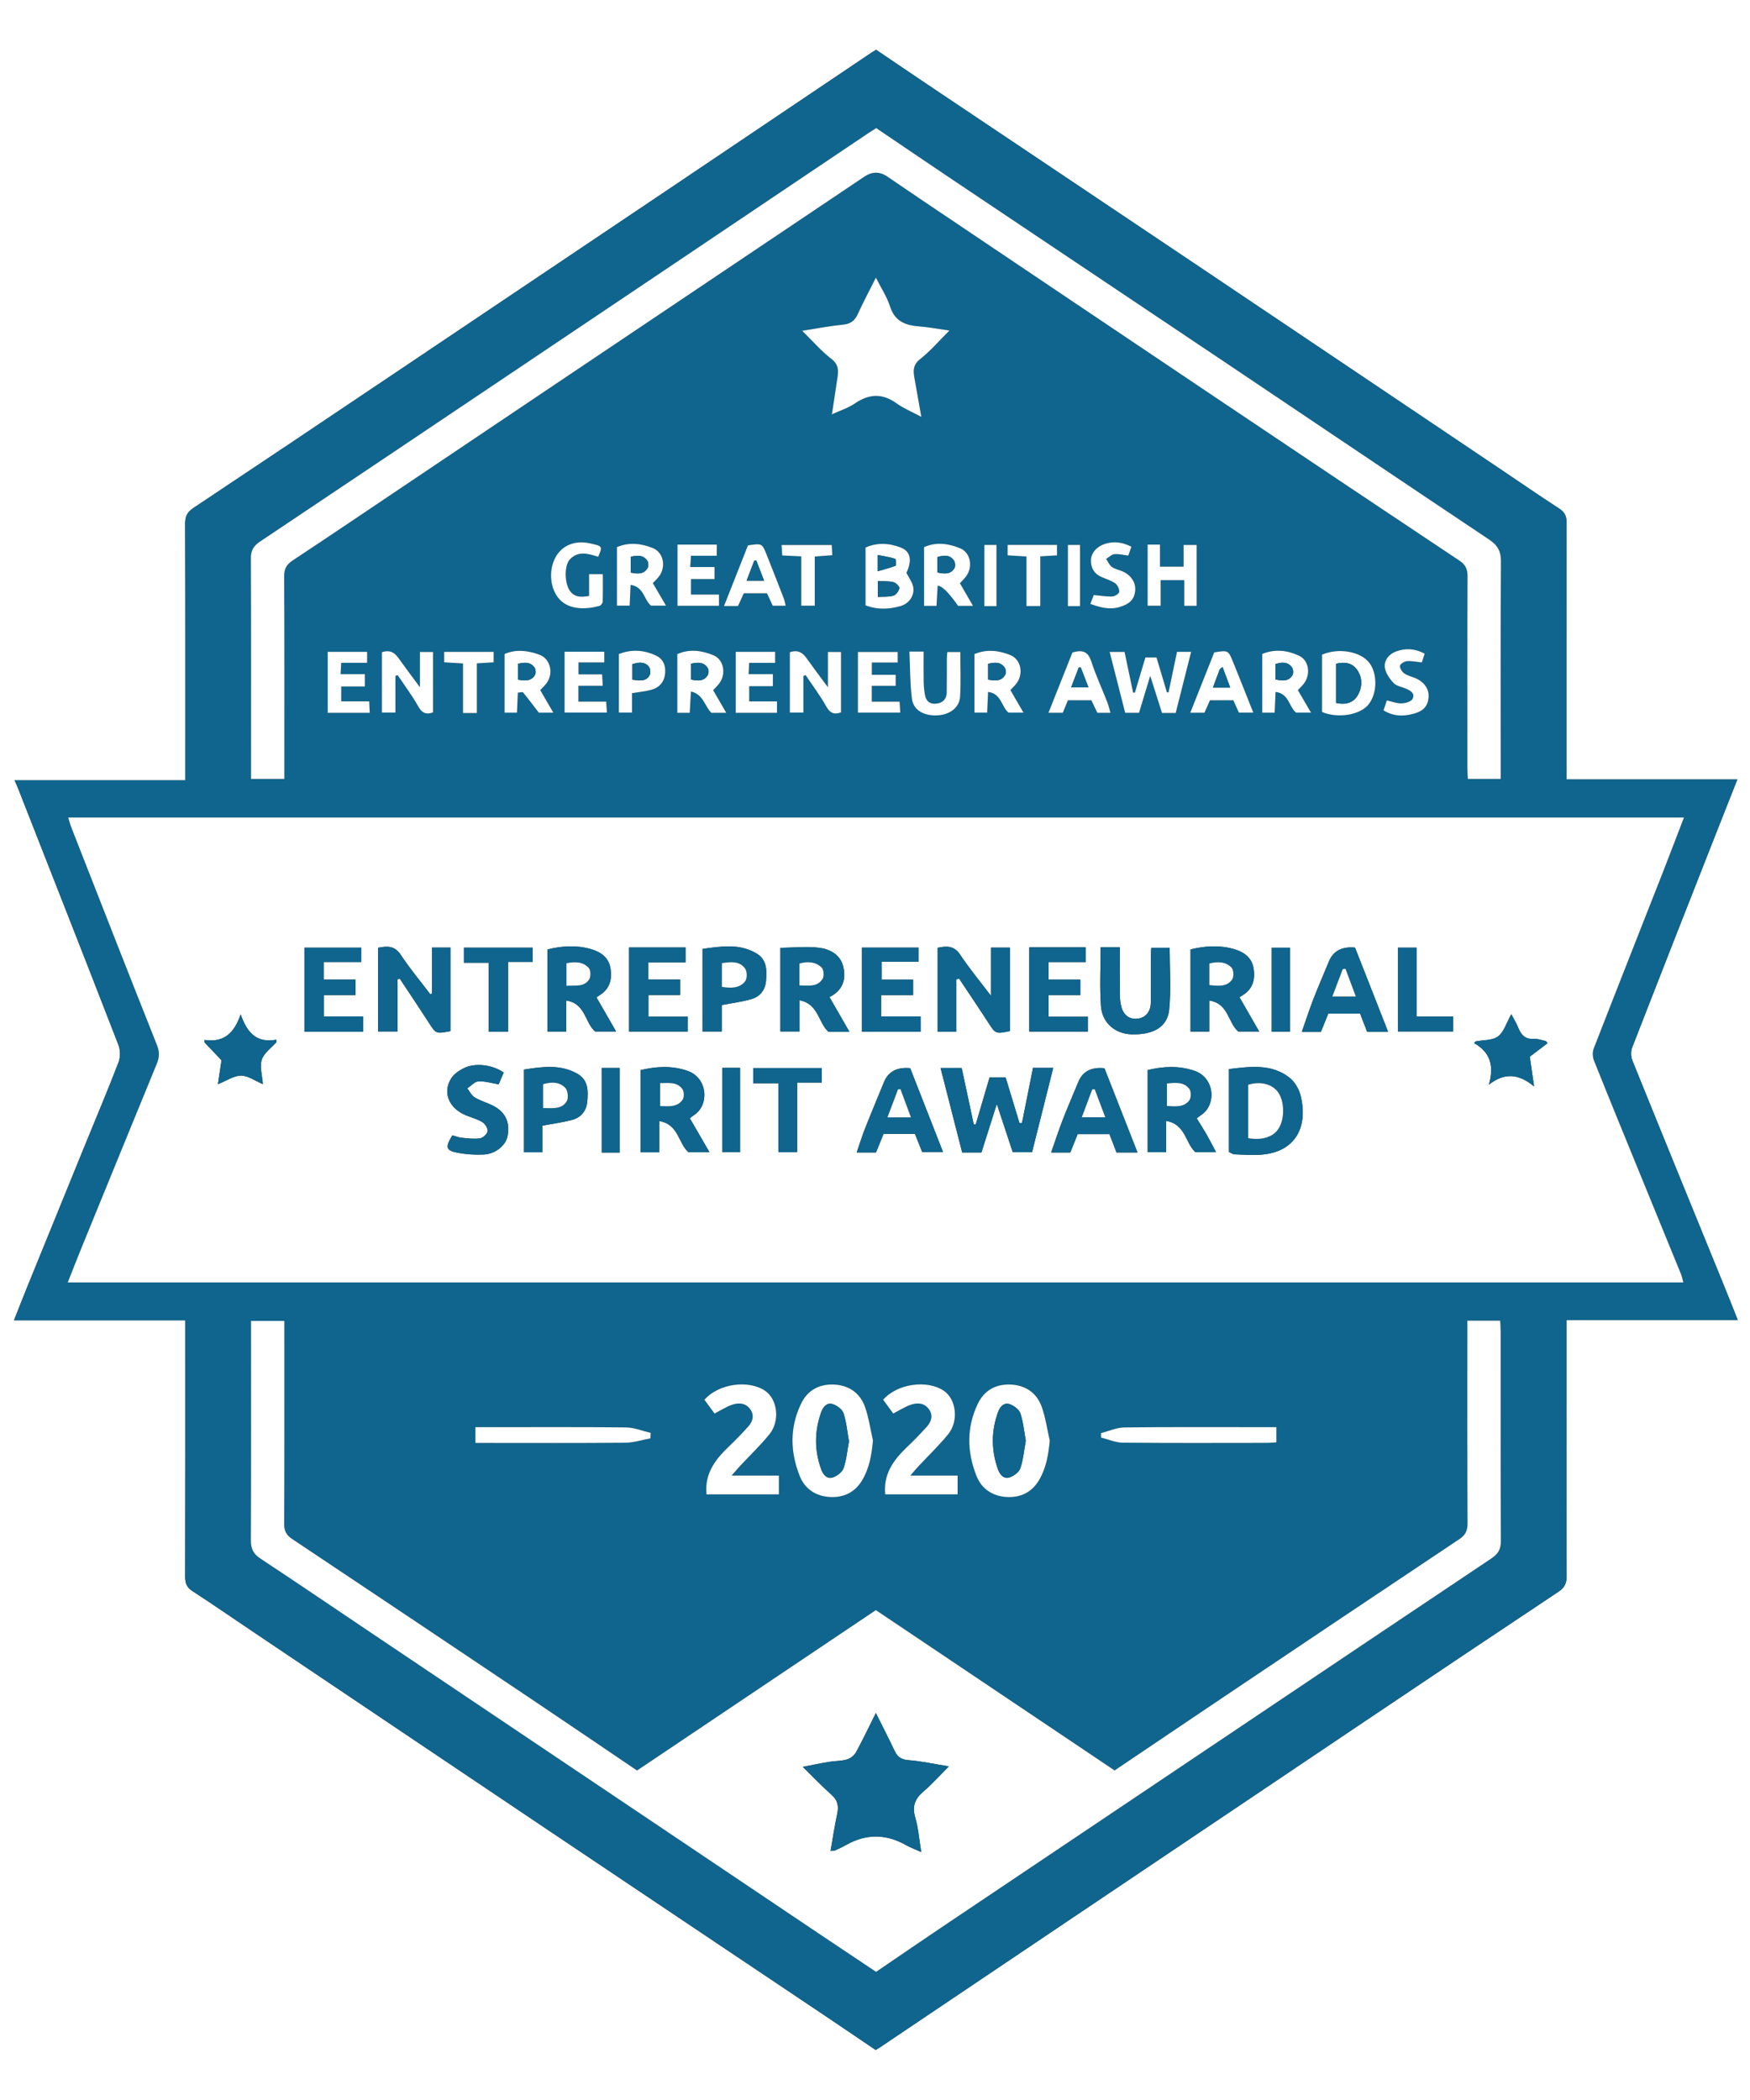 <?xml version="1.0" encoding="UTF-8"?>
<svg id="Layer_1" data-name="Layer 1" xmlns="http://www.w3.org/2000/svg" viewBox="0 0 900 1080">
  <rect x="0" y="0" width="900" height="1080" fill="#333333" stroke="none"/>
  <defs>
    <style>
      .cls-1 {
        fill: #0f658d;
      }

      .cls-2 {
        fill: #fff;
      }
    </style>
  </defs>
  <path class="cls-2" d="m990.5,1080H-90.5V0H990.5v1080Zm-96.8-401.17c-2.58-6.45-4.76-11.98-7.01-17.49-15.75-38.63-31.55-77.24-47.18-115.92-.79-1.95-.88-4.72-.13-6.66,13.96-35.94,28.08-71.82,42.19-107.7,3.86-9.83,7.75-19.64,11.92-30.2h-87.88v-6.44c0-41.84-.04-83.68.07-125.52,0-3.34-.89-5.45-3.79-7.33-10.18-6.59-20.16-13.5-30.23-20.27-50.91-34.23-101.8-68.48-152.74-102.67-47.35-31.79-94.74-63.51-142.1-95.27-8.8-5.9-17.55-11.87-26.24-17.75-1.02.62-1.59.94-2.13,1.3-32.68,22-65.35,44.03-98.04,66.01-50.63,34.04-101.28,68.06-151.94,102.07-32.99,22.15-65.98,44.3-99.06,66.31-3.17,2.11-4.21,4.38-4.19,8.13.14,41.84.09,83.68.09,125.52v6.35H7.5c.81,1.87,1.37,3.05,1.84,4.26,17.24,43.94,34.53,87.86,51.58,131.87,1.02,2.62,1.03,6.31.03,8.93-5.29,13.81-11.06,27.44-16.65,41.13-10.04,24.62-20.08,49.25-30.1,73.89-2.28,5.61-4.47,11.25-7.01,17.66h88.11c0,2.51,0,4.47,0,6.43,0,41.84.04,83.68-.07,125.52,0,3.34.89,5.45,3.79,7.33,10.18,6.59,20.16,13.5,30.24,20.28,50.91,34.23,101.81,68.48,152.74,102.67,47.35,31.79,94.74,63.51,142.1,95.27,8.8,5.9,17.55,11.87,26.24,17.75,1.02-.62,1.59-.94,2.13-1.3,32.41-21.8,64.82-43.62,97.24-65.42,51.04-34.33,102.08-68.66,153.15-102.96,32.85-22.06,65.71-44.1,98.66-66.01,3.17-2.11,4.2-4.39,4.19-8.13-.14-41.84-.09-83.68-.09-125.52v-6.1h88.09Z"/>
  <path class="cls-1" d="m893.7,678.83h-88.09v6.1c0,41.84-.05,83.68.09,125.52.01,3.74-1.02,6.02-4.19,8.13-32.95,21.91-65.81,43.95-98.66,66.01-51.06,34.3-102.1,68.63-153.15,102.96-32.42,21.8-64.82,43.62-97.24,65.42-.54.37-1.12.68-2.13,1.3-8.69-5.88-17.44-11.85-26.24-17.75-47.36-31.76-94.75-63.48-142.1-95.27-50.93-34.19-101.83-68.44-152.74-102.67-10.07-6.77-20.05-13.68-30.24-20.28-2.9-1.88-3.8-3.98-3.79-7.33.1-41.84.07-83.68.07-125.52,0-1.96,0-3.92,0-6.43H7.19c2.54-6.41,4.73-12.05,7.01-17.66,10.02-24.63,20.05-49.26,30.1-73.89,5.59-13.7,11.36-27.32,16.65-41.13,1-2.62.99-6.31-.03-8.93-17.05-44.01-34.34-87.93-51.58-131.87-.48-1.21-1.03-2.39-1.84-4.26h87.8v-6.35c0-41.84.05-83.68-.09-125.52-.01-3.74,1.03-6.02,4.19-8.13,33.08-22.01,66.07-44.16,99.06-66.31,50.66-34.01,101.3-68.03,151.94-102.07,32.7-21.98,65.36-44.01,98.04-66.01.54-.37,1.12-.68,2.13-1.3,8.69,5.88,17.44,11.85,26.24,17.75,47.36,31.76,94.75,63.48,142.1,95.27,50.93,34.19,101.83,68.44,152.74,102.67,10.07,6.77,20.05,13.68,30.23,20.27,2.9,1.88,3.8,3.98,3.79,7.33-.1,41.84-.07,83.68-.07,125.52v6.44h87.88c-4.17,10.55-8.06,20.37-11.92,30.2-14.1,35.89-28.23,71.76-42.19,107.7-.75,1.94-.66,4.71.13,6.66,15.63,38.68,31.43,77.29,47.18,115.92,2.25,5.51,4.43,11.05,7.01,17.49ZM428.06,212.98c3.88-1.79,8.1-3.1,11.58-5.48,7.3-4.99,14.09-5.35,21.42-.09,3.66,2.63,7.95,4.38,12.77,6.96-1.32-7.47-2.44-13.79-3.56-20.11-.66-3.71-.69-6.72,2.98-9.6,5.23-4.11,9.62-9.29,15.01-14.66-5.94-.84-10.67-1.75-15.43-2.12-7.05-.54-12.59-2.48-15.05-10.2-1.6-5-4.62-9.54-7.31-14.89-3.32,6.63-6.53,12.62-9.34,18.79-1.56,3.42-3.7,5-7.52,5.38-6.67.66-13.28,1.95-21.05,3.15,5.47,5.36,9.84,10.45,15.03,14.47,3.67,2.84,3.7,5.84,3.12,9.57-.96,6.22-1.87,12.44-2.81,18.66-.12.18-.25.37-.37.55.18-.13.36-.26.54-.39Zm437.97,207.46H35.05c.71,2.2,1.12,3.8,1.72,5.32,14.62,37.29,29.19,74.6,43.99,111.81,1.38,3.47,1.22,6.24-.1,9.46-13,31.67-25.95,63.37-38.89,95.07-2.3,5.63-4.49,11.31-6.93,17.46h830.88c-.49-1.78-.71-3.07-1.19-4.26-7.15-17.55-14.35-35.07-21.52-52.61-7.8-19.08-15.62-38.14-23.26-57.28-.72-1.79-.83-4.33-.14-6.11,11.74-30.21,23.66-60.34,35.51-90.51,3.63-9.24,7.13-18.52,10.91-28.35Zm-292.79,490.07c-41.19-27.67-81.99-55.07-122.8-82.47-41.2,27.67-81.99,55.07-122.83,82.49-18.58-12.57-36.57-24.82-54.65-36.95-40.86-27.42-81.75-54.81-122.7-82.11-2.94-1.96-4.13-4.04-4.11-7.66.15-32.84.09-65.67.09-98.51,0-1.95,0-3.89,0-6h-17.14v5.86c0,35.67.07,71.34-.09,107.01-.02,4.33,1.3,6.98,4.94,9.38,19.28,12.73,38.39,25.73,57.57,38.61,51.61,34.67,103.23,69.34,154.85,104.01,25.26,16.97,50.5,33.95,75.76,50.91,9.37,6.29,18.77,12.55,28.41,18.99,11.57-7.87,22.93-15.68,34.38-23.37,51.2-34.39,102.43-68.75,153.64-103.12,42.8-28.72,85.57-57.47,128.42-86.11,3.38-2.26,4.91-4.65,4.89-8.9-.18-35.84-.1-71.68-.11-107.51,0-1.93-.16-3.86-.25-5.87h-16.88v6.19c0,32.67-.06,65.34.09,98.01.02,3.74-1.01,6.02-4.18,8.13-40.26,26.83-80.43,53.8-120.6,80.76-18.76,12.59-37.48,25.25-56.71,38.21ZM450.62,65.88c-1.58,1-2.57,1.6-3.53,2.25-35.17,23.65-70.34,47.31-105.52,70.95-26.49,17.8-52.99,35.59-79.49,53.38-42.79,28.72-85.56,57.46-128.4,86.1-3.22,2.15-4.68,4.46-4.67,8.51.16,36,.09,72,.09,107.99,0,1.78,0,3.56,0,5.53h17.14c0-2.23,0-4.03,0-5.84,0-32.83.08-65.66-.1-98.49-.02-3.87,1.3-5.99,4.39-8.03,17.89-11.83,35.65-23.83,53.45-35.79,29.66-19.93,59.32-39.87,88.98-59.8,50.5-33.92,101.01-67.83,151.51-101.75q5.98-4.02,11.75-.14c6.06,4.09,12.08,8.24,18.14,12.32,51.17,34.41,102.33,68.84,153.53,103.21,40.85,27.42,81.73,54.81,122.69,82.08,3.19,2.13,4.15,4.44,4.14,8.15-.14,32.83-.09,65.66-.07,98.49,0,1.91.16,3.82.24,5.59h16.89v-6.31c0-35.16-.13-70.33.13-105.49.04-5.37-1.79-8.43-6.11-11.31-44.78-29.91-89.42-60.04-134.14-90.04-47.07-31.58-94.19-63.09-141.27-94.66-13.24-8.88-26.42-17.86-39.78-26.89Zm89.25,674.93c-1.32-5.76-2.13-11.71-4.09-17.24-2.56-7.21-8.34-11.18-15.94-11.51-7.55-.33-13.58,2.82-16.97,9.9-5.88,12.26-5.58,24.81-.65,37.16,2.65,6.66,8.32,10.38,15.52,10.77,7.13.39,12.96-2.41,16.69-8.77,3.63-6.2,4.8-12.99,5.45-20.31Zm-90.92-.02c-1.32-5.76-2.13-11.71-4.09-17.24-2.56-7.21-8.35-11.17-15.95-11.5-7.55-.33-13.57,2.84-16.97,9.91-5.88,12.26-5.55,24.82-.64,37.16,2.65,6.66,8.32,10.37,15.52,10.76,7.13.39,12.96-2.42,16.68-8.78,3.63-6.2,4.79-12.99,5.45-20.31Zm6.3,27.73h37.24v-9.68h-24.29c1.94-2.23,3.04-3.57,4.22-4.83,5.09-5.46,10.53-10.63,15.22-16.41,5.56-6.87,4.15-18.04-2.23-22.35-8.6-5.81-23.98-3.65-31.2,4.6,1.69,2.31,3.43,4.69,5.19,7.1,3.03-1.57,5.7-3.27,8.6-4.37,3.42-1.29,7.05-1.3,9.55,1.89,2.42,3.08,1.65,6.4-.77,9.12-3.3,3.69-6.78,7.24-10.36,10.66-6.9,6.6-12.19,13.85-11.16,24.27Zm-87.77-41.57c3.03-1.57,5.7-3.28,8.6-4.37,3.42-1.28,7.05-1.29,9.55,1.9,2.41,3.08,1.63,6.4-.79,9.12-3.3,3.69-6.79,7.23-10.36,10.66-6.89,6.61-12.21,13.84-11.15,24.26h37.23v-9.68h-24.29c1.93-2.22,3.04-3.56,4.22-4.83,5.09-5.46,10.54-10.63,15.22-16.41,5.56-6.87,4.14-18.04-2.25-22.35-8.61-5.81-24.02-3.64-31.19,4.62,1.69,2.31,3.43,4.68,5.2,7.08Zm198.73,10.07c.02.77.04,1.53.05,2.3,3.7.92,7.4,2.6,11.11,2.63,24.63.24,49.26.13,73.89.11,1.75,0,3.5-.18,5.15-.27v-7.82h-5.26c-24.3,0-48.59-.14-72.89.14-4.03.05-8.04,1.9-12.06,2.92Zm-231.71,2.7c.05-.94.09-1.88.14-2.82-4.2-.98-8.39-2.76-12.6-2.81-23.96-.27-47.93-.13-71.89-.13h-5.64v8.11h5.76c23.8,0,47.6.11,71.39-.11,4.29-.04,8.56-1.46,12.84-2.25Zm270.14-373.05c2.66-10.52,5.23-20.7,7.94-31.44h-7.27c-1.5,7.19-2.93,14.04-4.36,20.9l-.83-.1c-1.78-5.98-3.57-11.96-5.34-17.91h-5.72c-1.82,6.09-3.61,12.08-5.4,18.06-.3,0-.6.02-.91.03-1.48-7.04-2.96-14.08-4.4-20.93h-7.67c2.77,10.87,5.42,21.22,7.99,31.32h7.11c1.83-6.06,3.62-11.95,5.76-19.04,2.27,7.16,4.15,13.11,6.06,19.11h7.03Zm-198.4-31.25v31.04h6.96v-18.87c.39-.13.78-.25,1.17-.38,3.57,5.34,7.46,10.5,10.59,16.09,1.97,3.51,4.13,4.3,7.59,3.05v-31.07h-6.74v18.13c-4.24-5.75-7.72-10.34-11.06-15.04-2.05-2.88-4.49-4.35-8.5-2.95Zm-209.83,0v31.04h6.96v-18.87c.39-.13.78-.25,1.16-.38,3.57,5.34,7.46,10.51,10.59,16.09,1.97,3.51,4.13,4.3,7.59,3.05v-31.07h-6.74v18.13c-4.24-5.75-7.72-10.35-11.06-15.04-2.05-2.88-4.49-4.35-8.5-2.95Zm248.73-24.13c6.19,2.39,12.22,2.08,18.2.33,4.63-1.36,7.48-6.2,6.15-10.51-.7-2.28-2.18-4.32-3.32-6.51,3.05-6.39,2.19-11.04-2.89-13.02-5.99-2.33-12.16-2.66-18.13,0v29.71Zm234.78,54.89c8.48,3.48,19.92,1.46,24.15-4.19,4.56-6.08,4.1-15.94.25-21.02-4.59-6.04-15.9-7.97-24.4-4.3v29.51Zm-420.43-29.85v30.18h6.39c.16-3.63.3-6.9.45-10.3,1.14-.07,2.38-.48,2.68-.11,2.81,3.41,5.45,6.96,8.1,10.4h7.47c-2.5-4.31-4.62-7.95-6.74-11.61,1.26-1.36,2.38-2.37,3.26-3.55,3.73-5.05,2.02-12.6-3.74-14.68-5.79-2.09-11.86-2.96-17.87-.34Zm76.27-36.45c1.23-1.3,2.22-2.2,3.03-3.24,3.93-4.98,2.57-12.54-3.12-14.81-5.89-2.35-12.12-3.13-18.37-.46v30.1h6.53c.17-3.66.31-6.92.48-10.68,6.87.95,6.92,7.84,10.51,10.67h7.7c-2.46-4.2-4.52-7.73-6.77-11.57Zm31.03,55.07c1.15-1.26,2.22-2.29,3.11-3.45,3.7-4.84,2.45-12.27-2.99-14.52-6-2.49-12.37-3.39-18.56-.59v30.2h6.39c.21-3.65.4-7.02.62-10.95,6.51,1.44,6.99,7.62,10.55,10.96h7.62c-2.4-4.14-4.43-7.66-6.74-11.65Zm126.89-55.01c1.14-1.26,2.22-2.28,3.11-3.45,3.7-4.84,2.45-12.27-2.99-14.52-6-2.48-12.37-3.4-18.56-.59v30.2h6.39c.21-3.65.4-7.02.59-10.39q3.47.27,10.52,10.4h7.67c-2.4-4.14-4.43-7.66-6.74-11.65Zm173.82,54.97c1.17-1.26,2.14-2.17,2.96-3.19,3.67-4.59,2.9-11.87-2.13-14.36-6.21-3.07-12.87-3.66-19.16-1.06v30.21h6.38c.16-3.64.31-6.91.47-10.66,6.91.78,6.89,7.74,10.56,10.65h7.67c-2.44-4.19-4.49-7.71-6.76-11.59Zm-166.37-18.52v30.11h6.54c.17-3.65.32-6.91.49-10.67,6.88.85,6.89,7.78,10.52,10.66h7.68c-2.51-4.32-4.62-7.97-6.73-11.61,1.17-1.25,2.15-2.16,2.97-3.19,3.95-4.97,2.63-12.53-3.05-14.83-5.89-2.38-12.12-3.13-18.43-.48Zm89.08-56.31v31.43h6.71v-13.16h12.13v13.21h6.37v-31.29h-6.71v11.17h-12.13v-11.36h-6.37Zm-122.51,55.02c.38,8.18.29,16.27,1.28,24.22.74,5.93,6.21,8.96,13.2,8.58,6.29-.34,11.22-3.96,11.58-9.6.48-7.58.12-15.21.12-22.98h-6.69c-.1,1.38-.22,2.36-.23,3.34-.03,5.83.04,11.65-.07,17.48-.06,3.28-1.91,5.26-5.13,5.71-3.35.47-5.47-1.09-6.06-4.43-.37-2.11-.62-4.26-.66-6.39-.09-5.25-.03-10.51-.03-15.93h-7.32Zm-160.04-48.74c2.34-5.42,2.29-5.5-4.27-6.93-7.63-1.67-14.2.96-17.59,7.02-3.89,6.94-2.86,16.62,2.02,21.83,5.31,5.67,14.19,5.09,20.53,3.31.72-.2,1.6-1.43,1.63-2.2.15-4.74.08-9.49.08-14.1h-7.08v11.18c-4.52.82-8.11.68-10.39-3.48-2.23-4.08-2.27-12.32.47-15.26,4.25-4.57,9.36-3.06,14.61-1.37Zm241.56,73.79h12.07c1.05,2.22,2.08,4.41,3.05,6.46h6.77c-.63-2.13-1.01-3.87-1.65-5.51-2.72-6.94-5.85-13.75-8.17-20.82-1.58-4.83-4.11-6.43-9.77-4.69-3.88,9.75-7.98,20.09-12.31,30.98h7.37c.87-2.12,1.62-3.95,2.63-6.42Zm-145.16-48.62c-.38-1.52-.53-2.65-.93-3.69-2.93-7.57-5.88-15.13-8.89-22.67-2.31-5.78-2.36-5.77-9.58-4.7-3.92,9.94-7.99,20.26-12.31,31.19h7.2c1.07-2.35,2.08-4.55,2.99-6.55h11.91c1.09,2.35,2.1,4.55,2.96,6.41h6.64Zm208.09,55.02h7.28c.96-2.16,1.89-4.24,2.85-6.41h12c1.02,2.26,1.96,4.35,2.87,6.37h7.41c-3.63-9.11-6.93-17.54-10.35-25.94-2.53-6.23-2.6-6.2-9.74-5.06-3.93,9.89-8,20.14-12.33,31.04Zm-321.78-31.38v31.32h21.78c-.13-2.01-.23-3.58-.37-5.65h-14.28v-8.15h12.5c-.12-2.16-.2-3.74-.31-5.85h-12.15v-6.14h13.26v-5.52h-20.42Zm58.06-55.1v31.48h21.34v-5.76h-14.39v-7.98h12.1v-6.19h-12.49c.15-2.17.25-3.74.39-5.81h13.25v-5.74h-20.2Zm-160.77,72.97v-6.35h-12.49c.12-2.16.21-3.74.32-5.82h13.32v-5.66h-20.26v31.37h21.6c-.09-2.03-.17-3.71-.26-5.9h-14.39v-7.65h12.15Zm210.99-12.16v-5.68h-20.28v31.39h21.23v-5.89h-14.28v-7.82h12.17v-6.19h-12.49c.11-2.16.19-3.74.3-5.82h13.35Zm62.01,6.14h-12.26v-6.31h13.29v-5.42h-20.45v31.21h21.78c-.12-2-.22-3.57-.35-5.65h-14.3v-8.15h12.29v-5.68Zm-135.61,9.45c3.8-.64,6.95-.92,9.96-1.73,3.81-1.03,6.37-3.62,6.98-7.65.62-4.14-.55-7.96-4.37-9.83-6.3-3.09-12.91-3.45-19.32-.91v30.13h6.75v-10.01Zm388.17,3.72c-.56,1.7-1.1,3.35-1.69,5.15,5.12,3.14,10.07,3.12,15.21,1.8,5.05-1.29,7.47-3.76,7.94-8.22.45-4.29-2-8.08-6.6-10.08-1.98-.86-4.2-1.33-5.92-2.54-1.15-.81-2.35-2.7-2.16-3.91.15-.99,2.25-2.25,3.57-2.36,2.41-.2,4.87.36,7.67.64.45-1.42.93-2.91,1.44-4.5-5.02-2.7-9.86-2.92-14.72-1.13-3.6,1.32-6.1,4.43-5.8,7.94.25,2.87,2.37,5.91,4.41,8.19,1.41,1.57,4.1,2.03,6.25,2.9,2.47,1.01,5.08,2.46,3.65,5.34-.7,1.41-3.67,2.26-5.65,2.33-2.39.08-4.83-.92-7.61-1.54Zm-152.47-49.61c5.31,1.91,9.94,3.13,15.06,1.6,5.05-1.51,7.48-3.74,7.99-8.2.48-4.25-1.99-8.15-6.51-10.13-1.82-.8-3.92-1.16-5.48-2.29-1.29-.94-1.98-2.71-2.93-4.12,1.4-.85,2.73-2.27,4.21-2.43,2.23-.24,4.55.4,7.2.71.49-1.4,1-2.88,1.58-4.54-4.64-2.36-9-2.96-13.7-1.44-3.99,1.29-7.13,4.59-7.13,8.59,0,3.71,1.68,6.73,5.26,8.34,2.42,1.09,5.08,1.82,7.22,3.3,1.21.83,2.2,2.91,2.11,4.36-.05.92-2.24,2.37-3.51,2.42-3.09.13-6.21-.43-9.6-.73-.49,1.27-1.01,2.61-1.77,4.57Zm-315.48,56.11v-25.56c3.29-.2,5.89-.35,8.63-.51v-5.37h-25.45v5.35c3.19.2,6.09.38,9.69.6v25.49h7.13Zm166.81-80.57v25.37h6.95v-25.28c3.22-.25,5.95-.45,9.01-.69-.1-2.01-.18-3.58-.27-5.24h-25.81c.12,2,.22,3.58.33,5.37,3.17.15,5.95.29,9.78.47Zm122.97,25.57v-25.58c3.3-.19,5.89-.35,8.6-.51v-5.36h-25.42v5.35c3.2.2,6.11.38,9.7.6v25.5h7.13Zm-22.57.01v-31.47h-6.22v31.47h6.22Zm42.96,0v-31.47h-6.22v31.47h6.22Z"/>
  <path class="cls-2" d="m866.03,420.43c-3.78,9.82-7.28,19.11-10.91,28.35-11.84,30.17-23.77,60.3-35.51,90.51-.69,1.77-.58,4.31.14,6.11,7.64,19.14,15.47,38.21,23.26,57.28,7.17,17.54,14.37,35.07,21.52,52.61.49,1.19.7,2.49,1.19,4.26H34.84c2.44-6.15,4.63-11.83,6.93-17.46,12.94-31.7,25.89-63.4,38.89-95.07,1.32-3.22,1.48-5.99.1-9.46-14.81-37.21-29.38-74.52-43.99-111.81-.6-1.52-1.01-3.12-1.72-5.32h830.98Zm-357.12,133.7c-2.46,8.35-4.78,16.25-7.11,24.16-.34,0-.68-.01-1.02-.02-2.07-9.67-4.13-19.33-6.2-29h-10.86c3.81,14.89,7.49,29.27,11.11,43.44h9.9c2.54-8.03,5.07-15.98,7.91-24.96,2.99,9.05,5.67,17.14,8.19,24.78h9.94c3.62-14.4,7.18-28.58,10.88-43.33h-10.4c-1.92,9.6-3.81,19.01-5.69,28.42-.42-.02-.84-.04-1.27-.07-2.38-7.84-4.76-15.69-7.11-23.42h-8.29Zm-286.72-43.12l-.95.25c-5.08-6.7-10.5-13.18-15.13-20.19-3.18-4.81-7.01-4.57-11.66-3.65v43.05h9.96v-26.83c.39-.11.79-.22,1.18-.34,5.02,7.59,10.11,15.14,15.04,22.8,3.57,5.55,3.54,5.63,11.01,4.2v-42.99h-9.46v23.7Zm269.63-7.26c.46-.18.92-.36,1.38-.55,5.08,7.65,10.24,15.25,15.22,22.96,3.54,5.48,3.65,5.63,10.95,4.1v-42.93h-9.72v24.8c-5.76-7.61-11.19-14.1-15.83-21.12-3.19-4.83-7.02-4.52-11.59-3.59v43.19h9.58v-26.88Zm140.2,46.06v42.63c1.03.46,1.9,1.16,2.81,1.21,3.99.2,7.99.38,11.98.27,17.92-.47,26.27-12.66,22.16-30.18-.82-3.49-3.05-7.37-5.83-9.53-9.34-7.27-20.16-5.68-31.12-4.4Zm-325.26-36.87c.62-.43,1.01-.73,1.42-.98,5.5-3.3,6.77-8.44,5.73-14.25-.97-5.38-5.08-8.16-9.86-9.56-7.46-2.18-15.01-1.7-22.52.13v42.24h9.65v-15.97c10.03,1.49,9.62,11.56,14.91,15.94h10.77c-3.56-6.19-6.67-11.58-10.1-17.55Zm292.98,63.53c10.07,1.69,9.88,11.53,15.03,16.06h10.61c-1.81-3.41-3.19-6.16-4.72-8.84-1.62-2.83-3.39-5.58-5.19-8.53.96-.73,1.57-1.26,2.23-1.7,8-5.22,7.1-19.2-3.45-22.78-8.12-2.76-16.15-2.25-24.01-.36v42.24h9.49v-16.09Zm-244.95-1.34c.79-.63,1.38-1.18,2.05-1.6,8.09-5.15,7.19-19.2-3.26-22.81-8.13-2.81-16.16-2.28-24.15-.38v42.26h9.6v-16.04c9.97,1.56,9.77,11.39,15.03,16.02h10.82c-3.56-6.16-6.67-11.53-10.1-17.45Zm282.66-62.24c.61-.39,1.01-.66,1.44-.92,5.5-3.29,6.8-8.41,5.76-14.23-.96-5.38-5.07-8.17-9.84-9.58-7.46-2.19-15.01-1.71-22.55.12v42.26h9.64v-15.97c10.05,1.47,9.63,11.54,14.93,15.94h10.77c-3.56-6.18-6.66-11.57-10.14-17.62Zm-200.58,17.78c-3.76-6.54-6.92-12.05-10.27-17.89,6.89-3.41,8.65-9.15,7.08-15.67-1.52-6.3-7.01-9.06-12.71-9.72-6.44-.75-13.05-.01-19.66.08v43.01h9.88v-16.05c9.83,1.84,9.68,11.67,14.89,16.24h10.79Zm129.17-43.49c0,10.35-.54,20.32.16,30.21.61,8.69,7.33,14.27,15.62,14.54,11.24.37,18.58-3.68,19.48-12.74,1.04-10.48.24-21.14.24-31.78h-9.42c-.1,1.3-.22,2.12-.22,2.94-.02,8.49.06,16.98-.07,25.46-.07,4.53-2.72,7.55-6.62,8.07-4.19.56-7.4-1.68-8.59-6.33-.53-2.05-.67-4.25-.69-6.38-.08-7.92-.03-15.85-.03-24h-9.86Zm-97.94,62.17q-10.17-.94-13.47,7.15c-3.26,7.98-6.61,15.93-9.77,23.94-1.53,3.88-2.75,7.88-4.26,12.26h9.92c1.36-3.36,2.65-6.53,3.88-9.57h16.15c1.28,3.22,2.54,6.39,3.72,9.34h10.72c-5.86-14.98-11.39-29.1-16.88-43.13Zm116.89,43.35c-5.99-15.27-11.57-29.51-16.99-43.31q-10.14-1.04-13.44,7.05c-2.64,6.45-5.44,12.83-7.96,19.32-2.11,5.45-3.92,11.02-6.01,16.97h9.84c1.34-3.33,2.61-6.5,3.8-9.46h16.34c1.27,3.29,2.44,6.35,3.64,9.45h10.77Zm128.9-62.03c-6.01-15.3-11.6-29.53-17.02-43.33q-10.13-.97-13.44,7.13c-2.64,6.44-5.44,12.83-7.96,19.32-2.11,5.44-3.9,11-5.98,16.91h9.82c1.36-3.36,2.64-6.52,3.82-9.43h16.34c1.28,3.31,2.47,6.37,3.64,9.41h10.77Zm-361.32-35.73v-7.68h-29.06v43.27h30.16v-7.67h-20.2v-11.13h16.29v-7.95h-16.34v-8.84h19.15Zm-166.77-7.59h-29.24v43.28h30.16v-7.92h-20.21v-10.97h16.3v-7.95h-16.35v-9.03h19.34v-7.42Zm343.53-.15v43.34h30.17v-7.66h-20.22v-11.13h16.31v-7.95h-16.36v-9.02h19.17v-7.58h-29.07Zm-76.18,24.57h16.43v-7.95h-16.2v-9.19h19.01v-7.29h-29.1v43.31h30.19v-7.91h-20.35v-10.96Zm-174.2,67.13c5.61-1.06,10.52-1.69,15.25-2.95,4.56-1.22,7.37-4.58,7.81-9.33.51-5.55.65-11.22-5.23-14.49-8.88-4.94-18.11-3.48-27.31-2.07v42.53h9.47v-13.7Zm82.37-90.91v42.5h9.91v-13.6c5.5-1.07,10.43-1.69,15.15-3.04,4.52-1.29,7.22-4.73,7.58-9.51.41-5.39.55-10.84-5.06-14.1-8.85-5.15-18.14-3.49-27.58-2.25Zm-102.26,63.61c-5.88-4.13-14.88-5.17-20.69-2.19-2.4,1.23-4.98,2.99-6.35,5.2-4.59,7.39-1.07,15.5,7.87,19.08,2.77,1.11,5.76,1.87,8.24,3.43,1.39.88,2.85,3.22,2.63,4.64-.22,1.44-2.35,3.41-3.87,3.65-3.02.48-6.21.05-9.31-.26-1.73-.17-3.41-.86-4.94-1.27-3.8,6.13-3.35,7.83,2.77,8.97,4.36.81,8.91,1.11,13.33.9,6.05-.28,11.29-4.63,12.25-9.35,1.49-7.28-1.11-12.7-7.83-15.97-2.98-1.45-6.26-2.38-9.07-4.09-1.6-.97-2.54-3.04-3.78-4.62,1.91-1.27,3.76-3.47,5.73-3.59,3.35-.2,6.78.91,10.41,1.51.82-1.9,1.66-3.86,2.6-6.07Zm150.9,5.16h12.67v-7.46h-35.25v7.81h12.94v35.47h9.65v-35.81Zm-136-69.41h-35.36v7.78h12.7v35.49h9.99v-35.92h12.67v-7.36Zm521.91,49.18c-.28-.37-.55-.75-.83-1.12-2.09-.41-4.21-1.28-6.26-1.14-4.81.34-6.7-2.54-8.23-6.31-.81-2.01-2-3.87-3.31-6.36-2.54,4.52-3.79,9.15-6.81,11.4-2.89,2.15-7.62,1.83-11.53,2.59-.27.29-.53.58-.8.87,8.7,4.86,10.26,12.19,7.6,21.39,7.89-6.21,15.21-5.84,23.26.91-.8-5.57-1.38-9.57-2.21-15.32,2.54-1.92,5.83-4.42,9.12-6.91Zm-683.8,21.05c4.57-1.82,8.24-4.43,11.9-4.41,3.62.02,7.23,2.71,11.21,4.38-.31-4.5-1.72-8.95-.55-12.57,1.13-3.47,4.93-6.07,7.56-9.05-.03-.41-.06-.82-.1-1.22-10.49,1.95-15.18-4.07-18.33-13.05-3.13,9.13-8.24,14.8-18.71,13.15.07.45.14.91.21,1.36,2.91,3.06,5.81,6.11,8.66,9.11-.62,4.07-1.2,7.95-1.86,12.3Zm606.84-27.1h28.43v-7.69h-18.84v-35.44h-9.59v43.13Zm-400.21,62.27v-43.51h-9.22v43.51h9.22Zm335.3-62.16h9.44v-43.2h-9.44v43.2Zm-282.54,18.6v43.35h9.16v-43.35h-9.16Z"/>
  <path class="cls-2" d="m573.24,910.51c19.23-12.96,37.95-25.62,56.71-38.21,40.17-26.96,80.34-53.93,120.6-80.76,3.17-2.12,4.2-4.4,4.18-8.13-.15-32.67-.09-65.34-.09-98.01v-6.19h16.88c.09,2.01.25,3.94.25,5.87.01,35.84-.06,71.68.11,107.51.02,4.25-1.51,6.64-4.89,8.9-42.85,28.63-85.63,57.39-128.42,86.11-51.22,34.37-102.44,68.73-153.64,103.12-11.44,7.69-22.8,15.5-34.38,23.37-9.64-6.44-19.04-12.7-28.41-18.99-25.26-16.96-50.5-33.94-75.76-50.91-51.61-34.67-103.23-69.33-154.85-104.01-19.18-12.89-38.29-25.88-57.57-38.61-3.64-2.4-4.96-5.05-4.94-9.38.16-35.67.09-71.34.09-107.01v-5.86h17.14c0,2.11,0,4.05,0,6,0,32.84.06,65.68-.09,98.51-.02,3.62,1.17,5.7,4.11,7.66,40.94,27.3,81.83,54.69,122.7,82.11,18.07,12.13,36.07,24.38,54.65,36.95,40.84-27.42,81.63-54.82,122.83-82.49,40.81,27.41,81.6,54.81,122.8,82.47Zm-146.09,41.4c1.27-.11,1.81-.03,2.22-.22,1.96-.91,3.94-1.81,5.81-2.87q15.24-8.64,30.59.01c2.32,1.3,4.85,2.23,8,3.66-1.1-6.66-1.48-12.34-3.06-17.67-1.72-5.81-.21-9.75,4.23-13.52,4.34-3.69,8.15-8,13.02-12.88-7.86-1.27-14.31-2.72-20.84-3.2-3.8-.28-5.66-1.83-7.14-4.98-2.97-6.29-6.16-12.47-9.54-19.27-3.56,7.13-6.68,13.74-10.19,20.14-.9,1.64-2.85,3.22-4.64,3.74-2.97.87-6.22.75-9.32,1.26-4.1.67-8.17,1.54-13.44,2.55,5.59,5.48,10.05,10.18,14.88,14.47,3.19,2.83,3.65,5.87,2.81,9.79-1.32,6.11-2.23,12.3-3.4,18.99Z"/>
  <path class="cls-2" d="m450.62,65.88c13.36,9.04,26.53,18.01,39.78,26.89,47.08,31.57,94.2,63.08,141.27,94.66,44.72,30.01,89.36,60.13,134.14,90.04,4.32,2.89,6.15,5.95,6.11,11.31-.26,35.16-.13,70.33-.13,105.49v6.31h-16.89c-.08-1.77-.24-3.68-.24-5.59-.02-32.83-.07-65.66.07-98.49.02-3.71-.95-6.03-4.14-8.15-40.95-27.27-81.83-54.65-122.69-82.08-51.2-34.37-102.36-68.8-153.53-103.21-6.07-4.08-12.08-8.23-18.14-12.32q-5.76-3.89-11.75.14c-50.5,33.92-101.01,67.83-151.51,101.75-29.67,19.93-59.32,39.87-88.98,59.8-17.8,11.96-35.56,23.97-53.45,35.79-3.08,2.04-4.41,4.16-4.39,8.03.18,32.83.1,65.66.1,98.49,0,1.81,0,3.62,0,5.84h-17.14c0-1.98,0-3.76,0-5.53,0-36,.07-72-.09-107.99-.02-4.04,1.45-6.36,4.67-8.51,42.84-28.64,85.61-57.38,128.4-86.1,26.5-17.79,53-35.57,79.49-53.38,35.18-23.64,70.34-47.3,105.52-70.95.96-.65,1.95-1.24,3.53-2.25Z"/>
  <path class="cls-2" d="m427.89,212.81c.93-6.22,1.85-12.44,2.81-18.66.58-3.73.55-6.73-3.12-9.57-5.2-4.01-9.56-9.1-15.03-14.47,7.77-1.2,14.38-2.49,21.05-3.15,3.82-.38,5.96-1.96,7.52-5.38,2.81-6.17,6.02-12.16,9.34-18.79,2.69,5.35,5.71,9.89,7.31,14.89,2.46,7.71,8.01,9.65,15.05,10.2,4.77.37,9.5,1.28,15.43,2.12-5.39,5.37-9.77,10.55-15.01,14.66-3.67,2.88-3.64,5.9-2.98,9.6,1.12,6.32,2.24,12.64,3.56,20.11-4.82-2.58-9.11-4.33-12.77-6.96-7.33-5.26-14.12-4.9-21.42.09-3.48,2.38-7.7,3.69-11.58,5.48l-.17-.17Z"/>
  <path class="cls-2" d="m539.87,740.81c-.65,7.32-1.82,14.11-5.45,20.31-3.73,6.36-9.56,9.16-16.69,8.77-7.2-.4-12.86-4.11-15.52-10.77-4.92-12.35-5.22-24.9.65-37.16,3.39-7.08,9.42-10.23,16.97-9.9,7.6.34,13.39,4.3,15.94,11.51,1.96,5.53,2.77,11.48,4.09,17.24Zm-12.32.18c-.88-4.81-1.28-9.64-2.79-14.11-.68-2.02-3.32-3.98-5.49-4.73-2.98-1.03-5,1.34-5.97,4-3.58,9.84-3.59,19.76-.02,29.61.96,2.64,2.94,5.07,5.94,4.04,2.18-.74,4.84-2.69,5.52-4.69,1.51-4.46,1.92-9.3,2.8-14.12Z"/>
  <path class="cls-2" d="m448.95,740.8c-.65,7.32-1.82,14.11-5.45,20.31-3.72,6.36-9.56,9.17-16.68,8.78-7.2-.39-12.88-4.1-15.52-10.76-4.91-12.34-5.24-24.9.64-37.16,3.39-7.08,9.41-10.24,16.97-9.91,7.6.33,13.39,4.29,15.95,11.5,1.96,5.53,2.77,11.48,4.09,17.24Zm-12.34.49c-.86-4.81-1.27-9.81-2.79-14.45-.65-2-3.33-3.95-5.51-4.69-2.99-1.02-4.99,1.38-5.95,4.04-3.56,9.85-3.57,19.77.02,29.61.96,2.64,2.97,5.04,5.96,4.01,2.17-.75,4.79-2.71,5.49-4.73,1.5-4.29,1.88-8.97,2.77-13.78Z"/>
  <path class="cls-2" d="m455.25,768.53c-1.03-10.42,4.26-17.67,11.16-24.27,3.58-3.42,7.06-6.97,10.36-10.66,2.42-2.71,3.19-6.04.77-9.12-2.5-3.18-6.13-3.18-9.55-1.89-2.9,1.09-5.57,2.8-8.6,4.37-1.76-2.41-3.5-4.78-5.19-7.1,7.22-8.26,22.6-10.42,31.2-4.6,6.39,4.32,7.8,15.49,2.23,22.35-4.69,5.78-10.13,10.95-15.22,16.41-1.18,1.26-2.28,2.6-4.22,4.83h24.29v9.68h-37.24Z"/>
  <path class="cls-2" d="m367.48,726.96c-1.76-2.4-3.5-4.77-5.2-7.08,7.17-8.26,22.58-10.43,31.19-4.62,6.39,4.31,7.81,15.48,2.25,22.35-4.69,5.78-10.13,10.95-15.22,16.41-1.18,1.27-2.29,2.61-4.22,4.83h24.29v9.68h-37.23c-1.05-10.42,4.27-17.66,11.15-24.26,3.57-3.43,7.06-6.97,10.36-10.66,2.42-2.71,3.2-6.03.79-9.12-2.5-3.19-6.13-3.18-9.55-1.9-2.9,1.09-5.57,2.8-8.6,4.37Z"/>
  <path class="cls-2" d="m566.2,737.03c4.02-1.02,8.03-2.87,12.06-2.92,24.29-.28,48.59-.14,72.89-.14h5.26v7.82c-1.66.09-3.41.27-5.15.27-24.63.02-49.26.13-73.89-.11-3.71-.04-7.41-1.71-11.11-2.63-.02-.77-.04-1.53-.05-2.3Z"/>
  <path class="cls-2" d="m334.49,739.73c-4.28.78-8.55,2.21-12.84,2.25-23.8.22-47.59.11-71.39.11h-5.76v-8.11h5.64c23.96,0,47.93-.14,71.89.13,4.21.05,8.4,1.83,12.6,2.81-.05.94-.09,1.88-.14,2.82Z"/>
  <path class="cls-2" d="m604.63,366.68h-7.03c-1.9-6-3.79-11.95-6.06-19.11-2.15,7.09-3.93,12.98-5.76,19.04h-7.11c-2.58-10.1-5.22-20.45-7.99-31.32h7.67c1.44,6.86,2.92,13.9,4.4,20.93.3,0,.6-.02.91-.03,1.79-5.98,3.58-11.97,5.4-18.06h5.72c1.77,5.95,3.56,11.93,5.34,17.91l.83.1c1.43-6.85,2.86-13.71,4.36-20.9h7.27c-2.71,10.73-5.28,20.92-7.94,31.44Z"/>
  <path class="cls-2" d="m406.22,335.44c4.01-1.39,6.46.08,8.5,2.95,3.34,4.69,6.82,9.29,11.06,15.04v-18.13h6.74v31.07c-3.47,1.25-5.63.46-7.59-3.05-3.13-5.59-7.02-10.75-10.59-16.09-.39.13-.78.25-1.17.38v18.87h-6.96v-31.04Z"/>
  <path class="cls-2" d="m196.4,335.44c4.01-1.39,6.46.08,8.5,2.95,3.34,4.69,6.82,9.28,11.06,15.04v-18.13h6.74v31.07c-3.47,1.25-5.63.46-7.59-3.05-3.13-5.59-7.02-10.75-10.59-16.09-.39.13-.78.25-1.16.38v18.87h-6.96v-31.04Z"/>
  <path class="cls-2" d="m445.13,311.3v-29.71c5.98-2.66,12.14-2.33,18.13,0,5.09,1.98,5.94,6.63,2.89,13.02,1.14,2.18,2.62,4.22,3.32,6.51,1.33,4.31-1.52,9.15-6.15,10.51-5.98,1.76-12.02,2.07-18.2-.33Zm6.33-12.44v8.1c2.97-.18,5.68.09,8.07-.66,1.34-.42,2.78-2.42,2.98-3.88.13-.9-1.82-2.75-3.11-3.05-2.45-.59-5.09-.38-7.95-.52Zm-.09-5.07c3.7-1.08,6.57-1.77,9.27-2.88.37-.15.19-3.36-.27-3.51-2.77-.9-5.7-1.33-9-2v8.38Z"/>
  <path class="cls-2" d="m679.9,366.19v-29.51c8.5-3.67,19.81-1.73,24.4,4.3,3.85,5.07,4.31,14.93-.25,21.02-4.23,5.65-15.67,7.67-24.15,4.19Zm7.23-24.85v20.18c5.1,1.1,9.13-.06,11.41-4.43,2.19-4.2,2.14-8.78-.68-12.73-2.6-3.63-6.48-4.02-10.73-3.03Z"/>
  <path class="cls-2" d="m259.48,336.34c6.01-2.62,12.08-1.75,17.87.34,5.76,2.07,7.47,9.62,3.74,14.68-.88,1.19-2,2.19-3.26,3.55,2.12,3.66,4.24,7.3,6.74,11.61h-7.47c-2.65-3.45-5.29-6.99-8.1-10.4-.3-.37-1.55.04-2.68.11-.15,3.4-.29,6.67-.45,10.3h-6.39v-30.18Zm6.89,13.19c3.74.67,6.94.84,8.81-2.5.5-.9.39-2.67-.19-3.55-2.06-3.14-5.16-2.94-8.62-2.08v8.13Z"/>
  <path class="cls-2" d="m335.74,299.89c2.25,3.85,4.31,7.37,6.77,11.57h-7.7c-3.59-2.83-3.64-9.71-10.51-10.67-.17,3.76-.32,7.02-.48,10.68h-6.53v-30.1c6.25-2.67,12.48-1.88,18.37.46,5.69,2.26,7.05,9.83,3.12,14.81-.82,1.04-1.8,1.94-3.03,3.24Zm-11.35-13.55v8.13c3.56.76,6.72.93,8.66-2.34.53-.89.51-2.66-.04-3.55-1.98-3.23-5.11-3.06-8.62-2.25Z"/>
  <path class="cls-2" d="m366.77,354.96c2.31,3.99,4.34,7.51,6.74,11.65h-7.62c-3.56-3.34-4.04-9.52-10.55-10.96-.22,3.92-.41,7.3-.62,10.95h-6.39v-30.2c6.19-2.8,12.56-1.9,18.56.59,5.44,2.26,6.69,9.68,2.99,14.52-.89,1.17-1.97,2.19-3.11,3.45Zm-11.43-13.63v8.12c3.53.81,6.66.98,8.65-2.24.55-.89.57-2.66.04-3.55-1.94-3.27-5.1-3.1-8.68-2.33Z"/>
  <path class="cls-2" d="m493.67,299.95c2.31,3.99,4.34,7.51,6.74,11.65h-7.67q-7.05-10.13-10.52-10.4c-.19,3.36-.38,6.74-.59,10.39h-6.39v-30.2c6.19-2.8,12.56-1.89,18.56.59,5.44,2.25,6.69,9.68,2.99,14.52-.89,1.17-1.97,2.19-3.11,3.45Zm-11.58-5.53c3.71.82,6.89,1.01,8.79-2.26.56-.96.38-2.97-.29-3.92-2.16-3.06-5.23-2.72-8.51-1.76v7.94Z"/>
  <path class="cls-2" d="m667.48,354.92c2.26,3.88,4.32,7.41,6.76,11.59h-7.67c-3.67-2.91-3.65-9.87-10.56-10.65-.17,3.75-.31,7.02-.47,10.66h-6.38v-30.21c6.29-2.6,12.96-2.01,19.16,1.06,5.03,2.49,5.79,9.77,2.13,14.36-.82,1.03-1.79,1.94-2.96,3.19Zm-11.53-5.5c3.66.84,6.83,1.04,8.76-2.21.57-.96.42-2.98-.24-3.92-2.14-3.04-5.21-2.81-8.52-1.77v7.91Z"/>
  <path class="cls-2" d="m501.12,336.39c6.31-2.66,12.54-1.9,18.43.48,5.68,2.29,7,9.85,3.05,14.83-.82,1.03-1.8,1.94-2.97,3.19,2.11,3.64,4.23,7.29,6.73,11.61h-7.68c-3.63-2.88-3.65-9.8-10.52-10.66-.17,3.75-.32,7.02-.49,10.67h-6.54v-30.11Zm7.05,13.13c3.74.69,6.93.85,8.8-2.49.5-.9.39-2.67-.18-3.55-2.06-3.14-5.16-2.95-8.62-2.09v8.13Z"/>
  <path class="cls-2" d="m590.2,280.08h6.37v11.36h12.13v-11.17h6.71v31.29h-6.37v-13.21h-12.13v13.16h-6.71v-31.43Z"/>
  <path class="cls-2" d="m467.69,335.1h7.32c0,5.42-.06,10.68.03,15.93.04,2.13.29,4.28.66,6.39.59,3.34,2.71,4.9,6.06,4.43,3.22-.45,5.07-2.44,5.13-5.71.1-5.82.04-11.65.07-17.48,0-.98.13-1.96.23-3.34h6.69c0,7.78.36,15.41-.12,22.98-.36,5.64-5.29,9.25-11.58,9.6-6.99.38-12.46-2.65-13.2-8.58-.99-7.95-.9-16.04-1.28-24.22Z"/>
  <path class="cls-2" d="m307.65,286.36c-5.25-1.69-10.37-3.2-14.61,1.37-2.74,2.95-2.7,11.19-.47,15.26,2.28,4.16,5.87,4.3,10.39,3.48v-11.18h7.08c0,4.61.08,9.36-.08,14.1-.02.78-.91,2-1.63,2.2-6.34,1.78-15.22,2.36-20.53-3.31-4.88-5.21-5.91-14.89-2.02-21.83,3.4-6.07,9.97-8.69,17.59-7.02,6.56,1.43,6.61,1.51,4.27,6.93Z"/>
  <path class="cls-2" d="m549.21,360.15c-1.01,2.47-1.76,4.3-2.63,6.42h-7.37c4.33-10.89,8.43-21.23,12.31-30.98,5.66-1.74,8.19-.13,9.77,4.69,2.31,7.07,5.45,13.88,8.17,20.82.64,1.64,1.02,3.38,1.65,5.51h-6.77c-.97-2.05-2-4.24-3.05-6.46h-12.07Zm1.66-6.65h8.9c-1.45-3.76-2.7-7-3.96-10.25l-1.04.05c-1.26,3.28-2.52,6.57-3.91,10.19Z"/>
  <path class="cls-2" d="m404.05,311.53h-6.64c-.86-1.86-1.88-4.06-2.96-6.41h-11.91c-.91,2-1.92,4.2-2.99,6.55h-7.2c4.31-10.93,8.39-21.25,12.31-31.19,7.22-1.07,7.26-1.09,9.58,4.7,3.01,7.54,5.96,15.1,8.89,22.67.4,1.04.56,2.17.93,3.69Zm-11.09-12.91c-1.52-3.91-2.77-7.14-4.02-10.37-.34.02-.69.04-1.03.07-1.26,3.29-2.51,6.57-3.94,10.3h9Z"/>
  <path class="cls-2" d="m612.14,366.55c4.33-10.9,8.4-21.15,12.33-31.04,7.14-1.14,7.21-1.17,9.74,5.06,3.41,8.39,6.72,16.83,10.35,25.94h-7.41c-.91-2.02-1.85-4.1-2.87-6.37h-12c-.96,2.17-1.89,4.25-2.85,6.41h-7.28Zm11.65-12.94h8.89c-1.39-3.72-2.61-7.02-3.93-10.57-.78.65-1.31.88-1.46,1.26-1.13,2.88-2.19,5.79-3.5,9.31Z"/>
  <path class="cls-2" d="m290.36,335.17h20.42v5.52h-13.26v6.14h12.15c.11,2.12.2,3.69.31,5.85h-12.5v8.15h14.28c.14,2.07.24,3.64.37,5.65h-21.78v-31.32Z"/>
  <path class="cls-2" d="m348.42,280.07h20.2v5.74h-13.25c-.14,2.07-.24,3.64-.39,5.81h12.49v6.19h-12.1v7.98h14.39v5.76h-21.34v-31.48Z"/>
  <path class="cls-2" d="m187.64,353.04h-12.15v7.65h14.39c.1,2.19.17,3.87.26,5.9h-21.6v-31.37h20.26v5.66h-13.32c-.11,2.08-.2,3.66-.32,5.82h12.49v6.35Z"/>
  <path class="cls-2" d="m398.64,340.89h-13.35c-.11,2.08-.19,3.65-.3,5.82h12.49v6.19h-12.17v7.82h14.28v5.89h-21.23v-31.39h20.28v5.68Z"/>
  <path class="cls-2" d="m460.64,347.03v5.68h-12.29v8.15h14.3c.13,2.08.22,3.65.35,5.65h-21.78v-31.21h20.45v5.42h-13.29v6.31h12.26Z"/>
  <path class="cls-2" d="m325.03,356.48v10.01h-6.75v-30.13c6.42-2.54,13.03-2.18,19.32.91,3.82,1.87,4.99,5.69,4.37,9.83-.61,4.03-3.17,6.62-6.98,7.65-3.01.82-6.16,1.1-9.96,1.73Zm.2-6.9c3.63.43,6.94,1.08,8.83-2.24.63-1.11.48-3.46-.31-4.43-2.27-2.81-5.39-2.31-8.52-1.33v8.01Z"/>
  <path class="cls-2" d="m713.21,360.2c2.78.62,5.21,1.63,7.61,1.54,1.98-.07,4.94-.92,5.65-2.33,1.44-2.88-1.18-4.33-3.65-5.34-2.15-.88-4.84-1.33-6.25-2.9-2.05-2.28-4.17-5.32-4.41-8.19-.3-3.51,2.2-6.62,5.8-7.94,4.87-1.79,9.7-1.57,14.72,1.13-.51,1.6-.99,3.09-1.44,4.5-2.8-.28-5.27-.84-7.67-.64-1.32.11-3.43,1.38-3.57,2.36-.18,1.21,1.01,3.1,2.16,3.91,1.72,1.21,3.95,1.68,5.92,2.54,4.6,2.01,7.05,5.79,6.6,10.08-.47,4.46-2.89,6.93-7.94,8.22-5.14,1.32-10.09,1.33-15.21-1.8.59-1.79,1.13-3.45,1.69-5.15Z"/>
  <path class="cls-2" d="m560.74,310.59c.76-1.95,1.28-3.3,1.77-4.57,3.39.3,6.51.86,9.6.73,1.28-.05,3.46-1.5,3.51-2.42.08-1.45-.91-3.52-2.11-4.36-2.14-1.48-4.8-2.21-7.22-3.3-3.57-1.61-5.25-4.63-5.26-8.34,0-3.99,3.14-7.29,7.13-8.59,4.69-1.52,9.05-.92,13.7,1.44-.58,1.66-1.09,3.14-1.58,4.54-2.66-.31-4.98-.95-7.2-.71-1.47.16-2.81,1.58-4.21,2.43.95,1.4,1.64,3.18,2.93,4.12,1.56,1.13,3.66,1.5,5.48,2.29,4.52,1.98,7,5.88,6.51,10.13-.51,4.46-2.94,6.69-7.99,8.2-5.12,1.53-9.75.31-15.06-1.6Z"/>
  <path class="cls-2" d="m245.25,366.7h-7.13v-25.49c-3.6-.22-6.5-.4-9.69-.6v-5.35h25.45v5.37c-2.74.16-5.33.32-8.63.51v25.56Z"/>
  <path class="cls-2" d="m412.06,286.13c-3.83-.18-6.61-.32-9.78-.47-.11-1.79-.2-3.37-.33-5.37h25.81c.09,1.67.17,3.24.27,5.24-3.07.23-5.79.44-9.01.69v25.28h-6.95v-25.37Z"/>
  <path class="cls-2" d="m535.03,311.7h-7.13v-25.5c-3.59-.22-6.5-.4-9.7-.6v-5.35h25.42v5.36c-2.71.16-5.3.31-8.6.51v25.58Z"/>
  <path class="cls-2" d="m512.47,311.72h-6.22v-31.47h6.22v31.47Z"/>
  <path class="cls-2" d="m555.43,311.72h-6.22v-31.47h6.22v31.47Z"/>
  <path class="cls-2" d="m428.06,212.98c-.18.13-.36.26-.54.39.12-.18.25-.37.37-.55,0,0,.17.17.17.17Z"/>
  <path class="cls-1" d="m508.91,554.13h8.29c2.35,7.74,4.73,15.58,7.11,23.42.42.02.84.04,1.27.07,1.88-9.41,3.77-18.82,5.69-28.42h10.4c-3.7,14.75-7.27,28.93-10.88,43.33h-9.94c-2.53-7.64-5.2-15.74-8.19-24.78-2.85,8.98-5.37,16.94-7.91,24.96h-9.9c-3.62-14.16-7.3-28.55-11.11-43.44h10.86c2.07,9.66,4.13,19.33,6.2,29,.34,0,.68.01,1.02.02,2.33-7.9,4.65-15.81,7.11-24.16Z"/>
  <path class="cls-1" d="m222.18,511.01v-23.7h9.46v42.99c-7.47,1.43-7.44,1.34-11.01-4.2-4.93-7.65-10.02-15.2-15.04-22.8-.39.11-.79.22-1.18.34v26.83h-9.96v-43.05c4.65-.92,8.48-1.16,11.66,3.65,4.63,7.01,10.05,13.49,15.13,20.19l.95-.25Z"/>
  <path class="cls-1" d="m491.82,503.75v26.88h-9.58v-43.19c4.56-.93,8.4-1.25,11.59,3.59,4.64,7.02,10.06,13.51,15.83,21.12v-24.8h9.72v42.93c-7.3,1.53-7.41,1.38-10.95-4.1-4.98-7.71-10.14-15.31-15.22-22.96-.46.18-.92.36-1.38.55Z"/>
  <path class="cls-1" d="m632.02,549.81c10.96-1.28,21.78-2.87,31.12,4.4,2.78,2.16,5.01,6.04,5.83,9.53,4.11,17.52-4.24,29.71-22.16,30.18-3.99.1-7.99-.07-11.98-.27-.91-.05-1.79-.75-2.81-1.21v-42.63Zm9.92,35.55c7.5,1.22,13.15-.74,15.79-5.24,3.17-5.4,2.8-14.44-.78-18.86-3.15-3.89-8.98-5.24-15.01-3.39v27.49Z"/>
  <path class="cls-1" d="m306.76,512.94c3.43,5.97,6.54,11.36,10.1,17.55h-10.77c-5.29-4.38-4.87-14.45-14.91-15.94v15.97h-9.65v-42.24c7.51-1.83,15.06-2.31,22.52-.13,4.78,1.4,8.89,4.18,9.86,9.56,1.05,5.81-.23,10.95-5.73,14.25-.42.25-.81.55-1.42.98Zm-15.44-5.96c4.59-.29,9.1.78,11.7-3.33.89-1.41.82-4.66-.21-5.82-2.95-3.32-7.12-3.28-11.49-2.48v11.63Z"/>
  <path class="cls-1" d="m599.74,576.47v16.09h-9.49v-42.24c7.86-1.9,15.89-2.4,24.01.36,10.55,3.59,11.44,17.57,3.45,22.78-.67.44-1.28.97-2.23,1.7,1.8,2.95,3.57,5.7,5.19,8.53,1.53,2.67,2.91,5.43,4.72,8.84h-10.61c-5.15-4.53-4.96-14.37-15.03-16.06Zm.4-19.23v11.54c4.42.24,8.74.8,11.52-2.93.97-1.3.98-4.54,0-5.82-2.79-3.69-7.08-3.26-11.53-2.79Z"/>
  <path class="cls-1" d="m354.79,575.13c3.43,5.92,6.53,11.29,10.1,17.45h-10.82c-5.27-4.62-5.06-14.46-15.03-16.02v16.04h-9.6v-42.26c7.98-1.9,16.02-2.43,24.15.38,10.45,3.61,11.36,17.66,3.26,22.81-.67.42-1.25.98-2.05,1.6Zm-15.32-18.09v11.79c4.55.16,8.88.62,11.56-3.24.87-1.25.83-4.16-.06-5.42-2.73-3.89-7.1-3.17-11.51-3.13Z"/>
  <path class="cls-1" d="m637.45,512.88c3.48,6.04,6.58,11.44,10.14,17.62h-10.77c-5.3-4.4-4.89-14.47-14.93-15.94v15.97h-9.64v-42.26c7.54-1.83,15.1-2.31,22.55-.12,4.78,1.41,8.88,4.2,9.84,9.58,1.04,5.82-.26,10.94-5.76,14.23-.42.25-.83.53-1.44.92Zm-15.49-6.28c4.59.49,8.93.97,11.65-2.77,1-1.37.89-5.03-.23-6.19-3-3.14-7.16-3.22-11.43-2.13v11.09Z"/>
  <path class="cls-1" d="m436.86,530.66h-10.79c-5.21-4.57-5.06-14.4-14.89-16.24v16.05h-9.88v-43.01c6.61-.09,13.22-.83,19.66-.08,5.69.66,11.19,3.43,12.71,9.72,1.57,6.52-.19,12.25-7.08,15.67,3.35,5.84,6.52,11.35,10.27,17.89Zm-25.71-23.87c4.74.1,9.3.89,11.92-3.43.84-1.39.57-4.72-.53-5.78-3.1-3-7.19-3.22-11.39-2.03v11.25Z"/>
  <path class="cls-1" d="m566.04,487.17h9.86c0,8.15-.05,16.08.03,24,.02,2.13.17,4.33.69,6.38,1.19,4.65,4.4,6.89,8.59,6.33,3.9-.52,6.55-3.54,6.62-8.07.13-8.49.04-16.97.07-25.46,0-.82.12-1.65.22-2.94h9.42c0,10.64.8,21.3-.24,31.78-.9,9.06-8.24,13.11-19.48,12.74-8.28-.27-15-5.86-15.62-14.54-.7-9.89-.16-19.87-.16-30.21Z"/>
  <path class="cls-1" d="m468.1,549.34c5.49,14.02,11.02,28.15,16.88,43.13h-10.72c-1.17-2.95-2.44-6.12-3.72-9.34h-16.15c-1.23,3.05-2.52,6.21-3.88,9.57h-9.92c1.51-4.39,2.73-8.39,4.26-12.26,3.17-8.02,6.51-15.96,9.77-23.94q3.31-8.09,13.47-7.15Zm.38,25.28c-1.93-5.21-3.65-9.84-5.37-14.47-.42.02-.84.04-1.26.07-1.75,4.62-3.49,9.25-5.44,14.4h12.07Z"/>
  <path class="cls-1" d="m584.99,592.69h-10.77c-1.19-3.09-2.37-6.15-3.64-9.45h-16.34c-1.19,2.97-2.46,6.14-3.8,9.46h-9.84c2.09-5.95,3.9-11.52,6.01-16.97,2.52-6.49,5.32-12.87,7.96-19.32q3.31-8.08,13.44-7.05c5.41,13.8,11,28.04,16.99,43.31Zm-21.99-32.51c-.43.03-.86.07-1.29.1-1.72,4.61-3.44,9.23-5.33,14.3h12.05c-1.96-5.22-3.69-9.81-5.42-14.41Z"/>
  <path class="cls-1" d="m713.89,530.67h-10.77c-1.18-3.04-2.36-6.1-3.64-9.41h-16.34c-1.18,2.91-2.46,6.08-3.82,9.43h-9.82c2.08-5.91,3.87-11.47,5.98-16.91,2.52-6.49,5.31-12.88,7.96-19.32q3.32-8.09,13.44-7.13c5.42,13.79,11.01,28.03,17.02,43.33Zm-21.93-32.45c-.47.08-.94.15-1.41.23-1.72,4.52-3.43,9.03-5.32,14.01h12.06c-1.95-5.2-3.63-9.72-5.32-14.24Z"/>
  <path class="cls-1" d="m352.57,494.94h-19.15v8.84h16.34v7.95h-16.29v11.13h20.2v7.67h-30.16v-43.27h29.06v7.68Z"/>
  <path class="cls-1" d="m185.8,487.35v7.42h-19.34v9.03h16.35v7.95h-16.3v10.97h20.21v7.92h-30.16v-43.28h29.24Z"/>
  <path class="cls-1" d="m529.33,487.2h29.07v7.58h-19.17v9.02h16.36v7.95h-16.31v11.13h20.22v7.66h-30.17v-43.34Z"/>
  <path class="cls-1" d="m453.15,511.77v10.96h20.35v7.91h-30.19v-43.31h29.1v7.29h-19.01v9.19h16.2v7.95h-16.43Z"/>
  <path class="cls-1" d="m278.95,578.9v13.7h-9.47v-42.53c9.2-1.42,18.43-2.87,27.31,2.07,5.88,3.27,5.73,8.95,5.23,14.49-.43,4.74-3.24,8.11-7.81,9.33-4.74,1.27-9.64,1.9-15.25,2.95Zm.35-9.03c4.84-.02,9.59.77,12.17-3.52.98-1.63.59-5.45-.71-6.83-3.02-3.22-7.28-3.17-11.46-1.93v12.28Z"/>
  <path class="cls-1" d="m361.32,487.99c9.45-1.24,18.73-2.89,27.58,2.25,5.61,3.26,5.47,8.71,5.06,14.1-.36,4.78-3.06,8.21-7.58,9.51-4.72,1.35-9.65,1.97-15.15,3.04v13.6h-9.91v-42.5Zm9.95,19.53c4.62.77,9.06.83,11.97-2.9,1.09-1.39,1.05-4.99-.02-6.49-2.87-4.03-7.38-3.46-11.95-2.82v12.21Z"/>
  <path class="cls-1" d="m259.06,551.6c-.95,2.21-1.79,4.17-2.6,6.07-3.63-.6-7.06-1.71-10.41-1.51-1.98.12-3.83,2.32-5.73,3.59,1.24,1.58,2.18,3.65,3.78,4.62,2.81,1.71,6.08,2.63,9.07,4.09,6.71,3.27,9.31,8.69,7.83,15.97-.96,4.72-6.2,9.07-12.25,9.35-4.43.21-8.98-.09-13.33-.9-6.13-1.14-6.57-2.85-2.77-8.97,1.54.41,3.22,1.1,4.94,1.27,3.1.31,6.29.73,9.31.26,1.53-.24,3.65-2.21,3.87-3.65.22-1.43-1.24-3.77-2.63-4.64-2.48-1.56-5.47-2.32-8.24-3.43-8.93-3.59-12.45-11.7-7.87-19.08,1.38-2.21,3.95-3.97,6.35-5.2,5.8-2.98,14.81-1.94,20.69,2.19Z"/>
  <path class="cls-1" d="m409.96,556.76v35.81h-9.65v-35.47h-12.94v-7.81h35.25v7.46h-12.67Z"/>
  <path class="cls-1" d="m273.96,487.35v7.36h-12.67v35.92h-9.99v-35.49h-12.7v-7.78h35.36Z"/>
  <path class="cls-1" d="m795.87,536.53c-3.29,2.49-6.58,4.99-9.12,6.91.83,5.75,1.41,9.75,2.21,15.32-8.06-6.74-15.37-7.12-23.26-.91,2.66-9.21,1.1-16.53-7.6-21.39.27-.29.53-.58.8-.87,3.92-.76,8.65-.44,11.53-2.59,3.02-2.25,4.26-6.88,6.81-11.4,1.31,2.49,2.5,4.35,3.31,6.36,1.52,3.78,3.42,6.66,8.23,6.31,2.05-.15,4.17.73,6.26,1.14.28.37.55.75.83,1.12Z"/>
  <path class="cls-1" d="m112.07,557.58c.66-4.35,1.25-8.23,1.86-12.3-2.85-3-5.76-6.06-8.66-9.11-.07-.45-.14-.91-.21-1.36,10.47,1.64,15.59-4.02,18.71-13.15,3.15,8.99,7.84,15.01,18.33,13.05.03.41.06.82.1,1.22-2.63,2.98-6.44,5.58-7.56,9.05-1.17,3.62.24,8.07.55,12.57-3.98-1.67-7.59-4.35-11.21-4.38-3.66-.02-7.33,2.59-11.9,4.41Z"/>
  <path class="cls-1" d="m718.91,530.48v-43.13h9.59v35.44h18.84v7.69h-28.43Z"/>
  <path class="cls-1" d="m318.7,592.74h-9.22v-43.51h9.22v43.51Z"/>
  <path class="cls-1" d="m654,530.58v-43.2h9.44v43.2h-9.44Z"/>
  <path class="cls-1" d="m371.46,549.17h9.16v43.35h-9.16v-43.35Z"/>
  <path class="cls-1" d="m427.16,951.91c1.18-6.68,2.08-12.88,3.4-18.99.85-3.92.39-6.96-2.81-9.79-4.83-4.29-9.3-8.99-14.88-14.47,5.28-1.01,9.34-1.88,13.44-2.55,3.1-.51,6.35-.39,9.32-1.26,1.79-.52,3.74-2.1,4.64-3.74,3.51-6.4,6.63-13.01,10.19-20.14,3.38,6.79,6.57,12.98,9.54,19.27,1.48,3.15,3.34,4.7,7.14,4.98,6.52.48,12.98,1.93,20.84,3.2-4.88,4.88-8.68,9.19-13.02,12.88-4.44,3.77-5.95,7.71-4.23,13.52,1.58,5.33,1.96,11,3.06,17.67-3.15-1.43-5.68-2.35-8-3.66q-15.37-8.64-30.59-.01c-1.88,1.06-3.85,1.96-5.81,2.87-.41.19-.95.11-2.22.22Z"/>
  <path class="cls-1" d="m527.55,740.99c-.88,4.82-1.29,9.65-2.8,14.12-.68,2.01-3.34,3.95-5.52,4.69-3,1.02-4.98-1.41-5.94-4.04-3.57-9.84-3.57-19.77.02-29.61.97-2.66,2.99-5.03,5.97-4,2.17.75,4.81,2.72,5.49,4.73,1.51,4.46,1.91,9.3,2.79,14.11Z"/>
  <path class="cls-1" d="m436.61,741.29c-.89,4.8-1.27,9.49-2.77,13.78-.7,2.02-3.32,3.98-5.49,4.73-2.99,1.04-5-1.36-5.96-4.01-3.59-9.84-3.58-19.76-.02-29.61.96-2.65,2.95-5.05,5.95-4.04,2.18.74,4.86,2.69,5.51,4.69,1.51,4.64,1.93,9.63,2.79,14.45Z"/>
  <path class="cls-1" d="m451.46,298.86c2.85.14,5.49-.07,7.95.52,1.28.31,3.24,2.16,3.11,3.05-.21,1.46-1.65,3.46-2.98,3.88-2.39.74-5.1.48-8.07.66v-8.1Z"/>
  <path class="cls-1" d="m451.37,293.79v-8.38c3.3.67,6.23,1.09,9,2,.46.15.64,3.36.27,3.51-2.7,1.11-5.56,1.8-9.27,2.88Z"/>
  <path class="cls-1" d="m687.13,341.34c4.24-.99,8.12-.61,10.73,3.03,2.83,3.94,2.87,8.53.68,12.73-2.27,4.36-6.31,5.52-11.41,4.43v-20.18Z"/>
  <path class="cls-1" d="m266.37,349.53v-8.13c3.45-.86,6.55-1.05,8.62,2.08.58.88.69,2.65.19,3.55-1.86,3.35-5.07,3.17-8.81,2.5Z"/>
  <path class="cls-1" d="m324.39,286.34c3.51-.81,6.64-.98,8.62,2.25.55.89.57,2.66.04,3.55-1.94,3.27-5.1,3.09-8.66,2.34v-8.13Z"/>
  <path class="cls-1" d="m355.34,341.33c3.59-.77,6.74-.94,8.68,2.33.53.89.51,2.66-.04,3.55-1.98,3.23-5.12,3.05-8.65,2.24v-8.12Z"/>
  <path class="cls-1" d="m482.08,294.42v-7.94c3.28-.96,6.35-1.3,8.51,1.76.67.95.85,2.96.29,3.92-1.91,3.28-5.09,3.08-8.79,2.26Z"/>
  <path class="cls-1" d="m655.95,349.41v-7.91c3.31-1.03,6.38-1.27,8.52,1.77.66.94.81,2.96.24,3.92-1.93,3.25-5.1,3.05-8.76,2.21Z"/>
  <path class="cls-1" d="m508.17,349.52v-8.13c3.46-.86,6.56-1.05,8.62,2.09.58.88.69,2.65.18,3.55-1.87,3.34-5.06,3.17-8.8,2.49Z"/>
  <path class="cls-1" d="m550.88,353.5c1.39-3.62,2.65-6.91,3.91-10.19l1.04-.05c1.25,3.24,2.5,6.49,3.96,10.25h-8.9Z"/>
  <path class="cls-1" d="m392.97,298.62h-9c1.43-3.73,2.68-7.02,3.94-10.3.34-.02.69-.04,1.03-.07,1.25,3.23,2.51,6.46,4.02,10.37Z"/>
  <path class="cls-1" d="m623.79,353.61c1.31-3.52,2.37-6.43,3.5-9.31.15-.38.68-.61,1.46-1.26,1.32,3.55,2.55,6.85,3.93,10.57h-8.89Z"/>
  <path class="cls-1" d="m325.23,349.57v-8.01c3.13-.97,6.25-1.47,8.52,1.33.79.98.94,3.32.31,4.43-1.88,3.32-5.2,2.67-8.83,2.24Z"/>
  <path class="cls-2" d="m641.94,585.36v-27.49c6.03-1.85,11.86-.49,15.01,3.39,3.58,4.42,3.96,13.46.78,18.86-2.64,4.49-8.29,6.46-15.79,5.24Z"/>
  <path class="cls-2" d="m291.32,506.98v-11.63c4.38-.79,8.55-.84,11.49,2.48,1.03,1.16,1.1,4.41.21,5.82-2.61,4.1-7.11,3.04-11.7,3.33Z"/>
  <path class="cls-2" d="m600.14,557.24c4.45-.48,8.74-.91,11.53,2.79.97,1.28.96,4.52,0,5.82-2.78,3.73-7.1,3.17-11.52,2.93v-11.54Z"/>
  <path class="cls-2" d="m339.47,557.04c4.41-.03,8.78-.76,11.51,3.13.89,1.26.93,4.17.06,5.42-2.68,3.86-7.01,3.4-11.56,3.24v-11.79Z"/>
  <path class="cls-2" d="m621.96,506.61v-11.09c4.27-1.09,8.43-1.01,11.43,2.13,1.11,1.16,1.23,4.82.23,6.19-2.72,3.74-7.06,3.26-11.65,2.77Z"/>
  <path class="cls-2" d="m411.15,506.79v-11.25c4.2-1.19,8.29-.97,11.39,2.03,1.1,1.06,1.37,4.39.53,5.78-2.62,4.33-7.17,3.53-11.92,3.43Z"/>
  <path class="cls-2" d="m468.48,574.63h-12.07c1.95-5.15,3.69-9.78,5.44-14.4.42-.02.84-.04,1.26-.07,1.72,4.63,3.44,9.26,5.37,14.47Z"/>
  <path class="cls-2" d="m563,560.18c1.73,4.59,3.46,9.19,5.42,14.41h-12.05c1.89-5.07,3.61-9.69,5.33-14.3.43-.03.86-.07,1.29-.1Z"/>
  <path class="cls-2" d="m691.96,498.22c1.69,4.52,3.38,9.04,5.32,14.24h-12.06c1.89-4.98,3.61-9.49,5.32-14.01.47-.08.94-.15,1.41-.23Z"/>
  <path class="cls-2" d="m279.3,569.87v-12.28c4.18-1.24,8.44-1.3,11.46,1.93,1.3,1.38,1.69,5.2.71,6.83-2.58,4.3-7.33,3.5-12.17,3.52Z"/>
  <path class="cls-2" d="m371.27,507.53v-12.21c4.57-.64,9.08-1.21,11.95,2.82,1.06,1.5,1.11,5.1.02,6.49-2.91,3.73-7.34,3.66-11.97,2.9Z"/>
</svg>